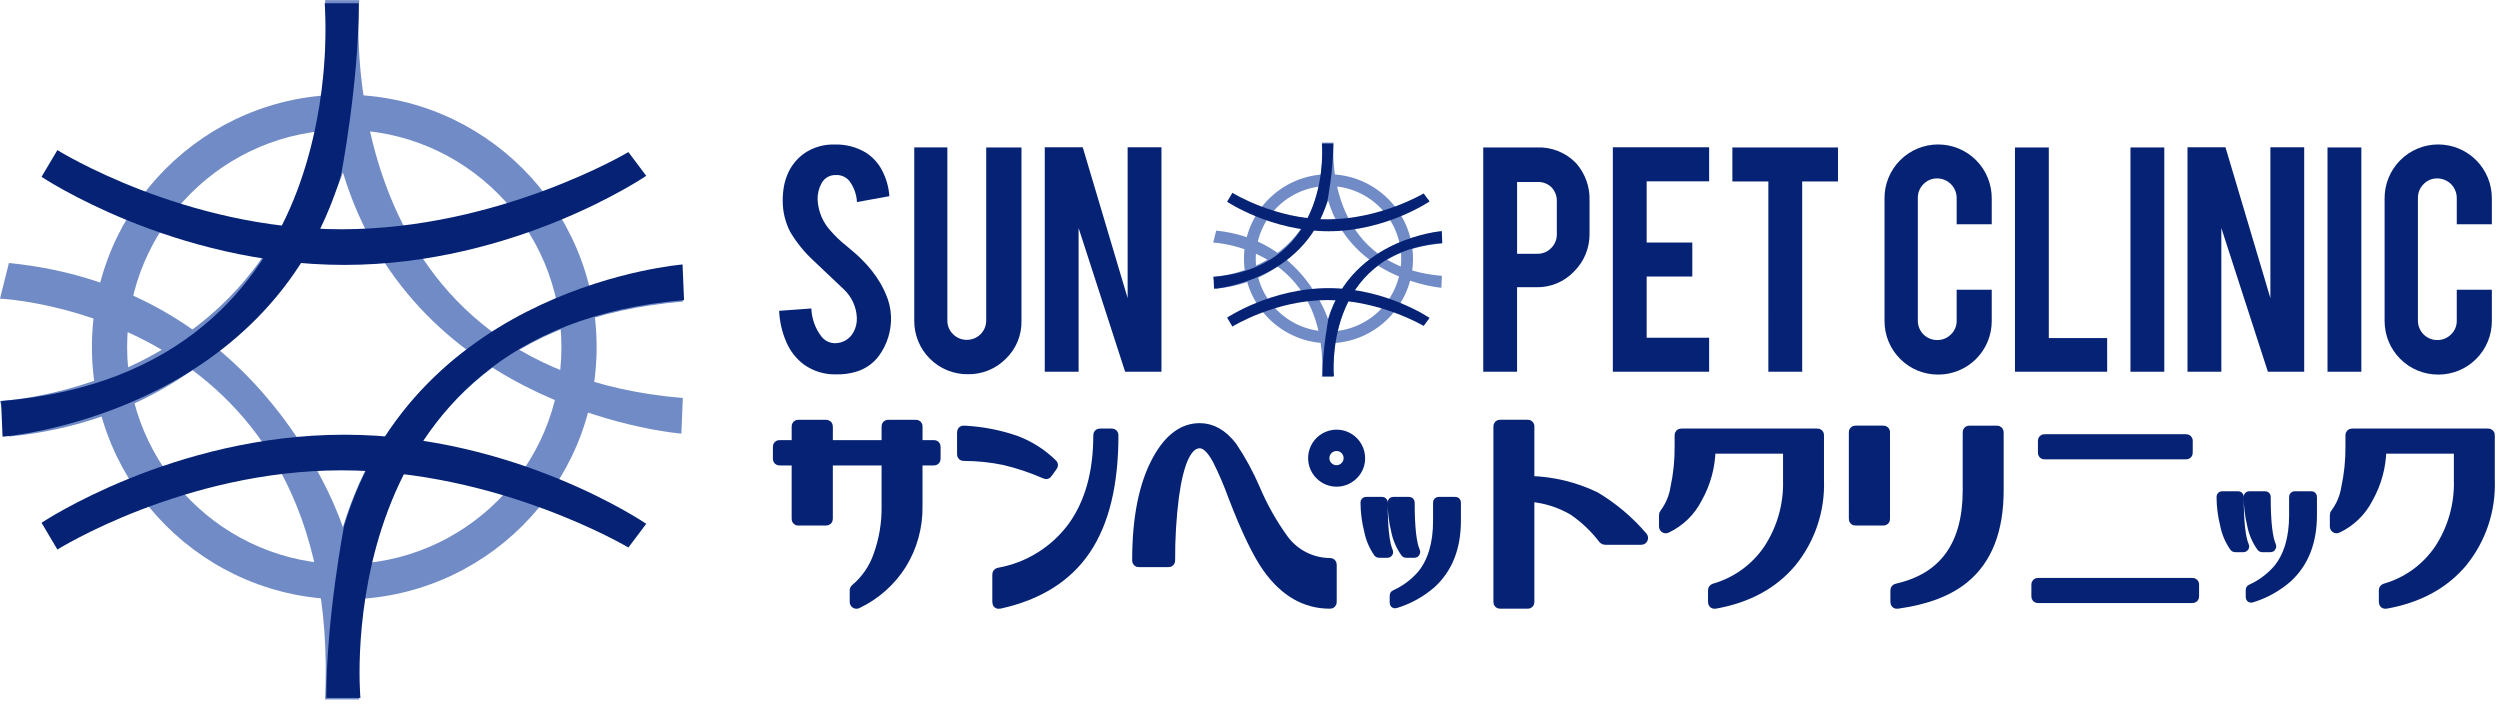 <?xml version="1.0" encoding="utf-8"?>
<!-- Generator: Adobe Illustrator 16.0.0, SVG Export Plug-In . SVG Version: 6.00 Build 0)  -->
<!DOCTYPE svg PUBLIC "-//W3C//DTD SVG 1.1//EN" "http://www.w3.org/Graphics/SVG/1.1/DTD/svg11.dtd">
<svg version="1.1" id="レイヤー_1" xmlns="http://www.w3.org/2000/svg" xmlns:xlink="http://www.w3.org/1999/xlink" x="0px"
	 y="0px" width="305px" height="86px" viewBox="0 0 305 86" enable-background="new 0 0 305 86" xml:space="preserve">
<path fill="#052275" stroke="#052275" stroke-miterlimit="10" d="M114.252,54.521v1.432c0.006,0.045,0.002,0.09-0.013,0.133
	c-0.014,0.043-0.038,0.082-0.071,0.114c-0.032,0.032-0.071,0.056-0.114,0.07s-0.088,0.019-0.133,0.013h-1.875v5.457
	c0.043,2.512-0.631,4.983-1.943,7.125c-1.323,2.111-3.221,3.799-5.471,4.867c-0.049,0.026-0.105,0.039-0.161,0.037
	c-0.056-0.003-0.11-0.021-0.156-0.052c-0.049-0.03-0.089-0.073-0.115-0.124c-0.027-0.051-0.039-0.108-0.036-0.166v-1.405
	c0-0.054,0.012-0.106,0.036-0.154c0.024-0.048,0.059-0.09,0.103-0.122c1.266-1.066,2.219-2.457,2.756-4.024
	c0.691-1.917,1.027-3.943,0.992-5.981v-5.457h-6.946v7.004c0,0.221-0.12,0.33-0.359,0.33h-3.335
	c-0.045,0.007-0.091,0.002-0.134-0.012c-0.043-0.015-0.082-0.039-0.114-0.07c-0.032-0.032-0.056-0.071-0.07-0.115
	c-0.015-0.043-0.019-0.088-0.012-0.133v-7.004h-1.958c-0.045,0.006-0.09,0.002-0.133-0.013s-0.082-0.038-0.114-0.07
	c-0.032-0.032-0.056-0.071-0.071-0.114c-0.014-0.043-0.018-0.088-0.012-0.133v-1.432c-0.006-0.045-0.002-0.09,0.012-0.133
	s0.039-0.082,0.07-0.115c0.032-0.031,0.071-0.056,0.114-0.07c0.043-0.014,0.089-0.018,0.134-0.012h1.959v-2.15
	c-0.007-0.045-0.002-0.09,0.012-0.134c0.015-0.043,0.039-0.082,0.071-0.114c0.032-0.031,0.071-0.057,0.114-0.07
	s0.089-0.019,0.134-0.012h3.335c0.239,0,0.358,0.109,0.359,0.33v2.15h6.946v-2.15c-0.007-0.045-0.003-0.091,0.012-0.134
	c0.014-0.043,0.038-0.082,0.07-0.114c0.033-0.032,0.072-0.057,0.115-0.07c0.043-0.015,0.089-0.019,0.134-0.012h3.335
	c0.045-0.007,0.09-0.002,0.134,0.012c0.043,0.014,0.082,0.039,0.114,0.07c0.032,0.032,0.056,0.071,0.07,0.114
	c0.015,0.044,0.019,0.089,0.012,0.134v2.15h1.875c0.045-0.006,0.09-0.002,0.133,0.013s0.082,0.038,0.114,0.071
	c0.032,0.031,0.056,0.07,0.07,0.113C114.254,54.432,114.258,54.477,114.252,54.521z"/>
<path fill="#052275" stroke="#052275" stroke-miterlimit="10" d="M127.487,57.912c-1.6-0.705-3.26-1.263-4.961-1.668
	c-1.623-0.34-3.277-0.51-4.935-0.51c-0.045,0.006-0.09,0.002-0.133-0.012c-0.043-0.015-0.083-0.039-0.115-0.071
	c-0.032-0.032-0.056-0.071-0.07-0.114c-0.015-0.043-0.019-0.088-0.012-0.133v-2.646c0-0.238,0.119-0.349,0.358-0.331
	c2.165,0.106,4.305,0.519,6.354,1.227c1.675,0.63,3.2,1.602,4.479,2.853c0.033,0.021,0.062,0.051,0.083,0.084s0.035,0.07,0.04,0.11
	c0.006,0.039,0.002,0.079-0.009,0.117c-0.012,0.038-0.032,0.073-0.058,0.103l-0.634,0.883c-0.017,0.033-0.041,0.063-0.07,0.087
	c-0.03,0.023-0.063,0.041-0.1,0.052c-0.036,0.01-0.074,0.013-0.111,0.008C127.556,57.944,127.52,57.932,127.487,57.912z
	 M135.949,53.115c0,5.991-1.139,10.668-3.418,14.031c-2.279,3.363-5.798,5.568-10.556,6.615c-0.276,0.055-0.414-0.056-0.414-0.33
	v-3.339c-0.006-0.081,0.019-0.16,0.07-0.222c0.052-0.063,0.126-0.102,0.206-0.109c3.575-0.638,6.771-2.621,8.931-5.541
	c2.076-2.867,3.114-6.57,3.114-11.107c-0.006-0.045-0.002-0.092,0.013-0.135c0.014-0.043,0.038-0.082,0.07-0.113
	c0.032-0.032,0.072-0.057,0.115-0.07c0.043-0.015,0.089-0.019,0.134-0.012h1.405c0.045-0.007,0.091-0.003,0.134,0.012
	c0.044,0.014,0.083,0.039,0.115,0.07c0.032,0.033,0.057,0.072,0.071,0.115C135.953,53.024,135.956,53.07,135.949,53.115z"/>
<path fill="#052275" stroke="#052275" stroke-miterlimit="10" d="M143.335,60.56c-0.328,2.587-0.485,5.192-0.469,7.8
	c0.007,0.045,0.003,0.091-0.012,0.134c-0.014,0.044-0.038,0.083-0.071,0.114c-0.032,0.033-0.071,0.057-0.114,0.071
	s-0.089,0.019-0.134,0.012h-3.58c-0.045,0.007-0.091,0.003-0.134-0.012s-0.082-0.038-0.114-0.071
	c-0.032-0.031-0.056-0.07-0.071-0.114c-0.014-0.043-0.018-0.089-0.012-0.134c0-5.219,0.827-9.325,2.481-12.321
	c1.433-2.61,3.188-3.916,5.265-3.916c1.506,0,2.848,0.763,4.025,2.288c1.094,1.628,2.035,3.354,2.812,5.154
	c0.92,2.184,2.085,4.256,3.473,6.176c0.643,0.873,1.481,1.585,2.447,2.078c0.967,0.492,2.035,0.753,3.12,0.76
	c0.045-0.006,0.091-0.002,0.134,0.013s0.082,0.038,0.114,0.071c0.032,0.031,0.056,0.07,0.071,0.114
	c0.014,0.043,0.018,0.089,0.012,0.134v4.519c0.006,0.045,0.002,0.091-0.012,0.134c-0.016,0.043-0.039,0.082-0.071,0.114
	s-0.071,0.056-0.114,0.07s-0.089,0.019-0.134,0.013c-3.013,0-5.567-1.461-7.663-4.383c-1.23-1.709-2.646-4.641-4.244-8.793
	c-0.553-1.535-1.198-3.036-1.931-4.494c-0.698-1.268-1.378-1.902-2.039-1.901C144.934,54.19,143.923,56.314,143.335,60.56z"/>
<path fill="#052275" stroke="#052275" stroke-miterlimit="10" d="M166.044,55.9c0.004,0.39-0.069,0.775-0.22,1.136
	c-0.149,0.36-0.37,0.687-0.648,0.958c-0.275,0.279-0.604,0.502-0.966,0.653s-0.751,0.229-1.144,0.229
	c-0.392,0-0.78-0.078-1.143-0.229c-0.361-0.151-0.689-0.374-0.966-0.653c-0.345-0.346-0.601-0.773-0.742-1.242
	c-0.141-0.469-0.163-0.965-0.067-1.445c0.097-0.48,0.31-0.929,0.621-1.307s0.711-0.674,1.164-0.859
	c0.453-0.187,0.944-0.259,1.432-0.209c0.486,0.049,0.955,0.217,1.361,0.49c0.406,0.272,0.739,0.642,0.969,1.074
	C165.926,54.928,166.045,55.41,166.044,55.9z M164.018,56.852c0.129-0.123,0.23-0.271,0.299-0.435s0.103-0.339,0.101-0.517
	c0.004-0.182-0.03-0.363-0.099-0.531s-0.17-0.32-0.301-0.448c-0.123-0.128-0.271-0.229-0.434-0.298
	c-0.164-0.068-0.34-0.103-0.518-0.102c-0.182-0.002-0.361,0.033-0.529,0.102s-0.321,0.17-0.449,0.298s-0.23,0.281-0.298,0.45
	c-0.069,0.168-0.103,0.348-0.101,0.529c-0.002,0.178,0.031,0.354,0.101,0.517c0.067,0.163,0.17,0.312,0.298,0.435
	c0.127,0.129,0.28,0.232,0.448,0.301c0.169,0.068,0.349,0.102,0.53,0.098c0.178,0.002,0.354-0.032,0.518-0.102
	C163.747,57.08,163.895,56.979,164.018,56.852z"/>
<path fill="#052275" stroke="#052275" stroke-miterlimit="10" d="M169.445,67.273c0.017,0.029,0.025,0.063,0.022,0.096
	c-0.001,0.034-0.012,0.066-0.03,0.095c-0.019,0.029-0.045,0.054-0.074,0.069c-0.031,0.016-0.065,0.023-0.1,0.021h-1.025
	c-0.029,0-0.057-0.006-0.084-0.018c-0.024-0.011-0.049-0.027-0.067-0.049c-0.584-0.832-0.983-1.779-1.174-2.779
	c-0.281-1.107-0.425-2.246-0.431-3.389c-0.004-0.027-0.002-0.055,0.006-0.08c0.01-0.026,0.025-0.05,0.044-0.068
	c0.019-0.02,0.043-0.035,0.069-0.043c0.025-0.009,0.053-0.012,0.08-0.008h1.918c0.027-0.003,0.055,0,0.08,0.008
	c0.026,0.009,0.051,0.023,0.069,0.043s0.033,0.043,0.042,0.068s0.012,0.053,0.007,0.08C168.8,64.33,169.016,66.314,169.445,67.273z
	 M171.396,67.488c-0.594-0.828-1-1.776-1.19-2.779c-0.271-1.109-0.408-2.246-0.413-3.389c-0.004-0.027-0.001-0.055,0.007-0.08
	c0.009-0.026,0.022-0.05,0.043-0.068c0.019-0.02,0.042-0.035,0.068-0.043c0.026-0.009,0.054-0.012,0.081-0.008h1.9
	c0.027-0.003,0.055,0,0.082,0.008c0.025,0.009,0.049,0.023,0.067,0.043s0.034,0.043,0.042,0.068c0.009,0.025,0.012,0.053,0.008,0.08
	c0,3.013,0.221,4.996,0.662,5.949c0.012,0.032,0.014,0.066,0.01,0.1c-0.005,0.032-0.017,0.064-0.035,0.092
	c-0.016,0.027-0.039,0.051-0.066,0.067c-0.027,0.016-0.059,0.024-0.092,0.023h-1.024c-0.028,0.003-0.058-0.002-0.083-0.013
	C171.438,67.527,171.415,67.51,171.396,67.488z M177.732,61.32v2.215c0,3.275-1.01,5.844-3.028,7.707
	c-1.278,1.115-2.776,1.95-4.397,2.448c-0.178,0.065-0.266,0.005-0.266-0.183v-0.843c-0.003-0.039,0.007-0.077,0.027-0.11
	c0.021-0.032,0.052-0.058,0.088-0.071c1.251-0.563,2.363-1.394,3.258-2.432c1.279-1.577,1.919-3.749,1.919-6.517V61.32
	c-0.004-0.027-0.002-0.055,0.007-0.081c0.01-0.026,0.023-0.05,0.043-0.069c0.02-0.019,0.042-0.033,0.068-0.042
	c0.025-0.009,0.054-0.011,0.081-0.007h2.001c0.027-0.004,0.054-0.002,0.08,0.007c0.025,0.009,0.05,0.023,0.068,0.042
	c0.02,0.02,0.034,0.043,0.043,0.069C177.732,61.266,177.736,61.293,177.732,61.32z"/>
<path fill="#052275" stroke="#052275" stroke-miterlimit="10" d="M200.533,65.769c-0.023,0.06-0.065,0.11-0.119,0.146
	c-0.055,0.035-0.118,0.051-0.182,0.047h-4.414c-0.051,0.002-0.102-0.008-0.149-0.026c-0.047-0.019-0.09-0.048-0.126-0.083
	c-1.02-1.346-2.248-2.518-3.639-3.474c-1.588-0.94-3.37-1.507-5.211-1.657v12.707c0.008,0.045,0.004,0.092-0.012,0.135
	c-0.014,0.043-0.037,0.082-0.07,0.113c-0.031,0.033-0.07,0.057-0.113,0.071s-0.089,0.019-0.135,0.012h-3.336
	c-0.045,0.007-0.09,0.003-0.133-0.012s-0.082-0.038-0.115-0.071c-0.031-0.031-0.055-0.07-0.069-0.113s-0.019-0.09-0.013-0.135
	V52.039c-0.006-0.045-0.002-0.09,0.013-0.133s0.038-0.082,0.069-0.115c0.033-0.031,0.072-0.056,0.115-0.07
	c0.043-0.014,0.088-0.018,0.133-0.012h3.336c0.046-0.006,0.092-0.002,0.135,0.012c0.043,0.015,0.082,0.039,0.113,0.07
	c0.033,0.033,0.057,0.072,0.07,0.115c0.016,0.043,0.02,0.088,0.012,0.133v6.531c2.763,0.078,5.476,0.736,7.967,1.93
	c2.193,1.307,4.158,2.965,5.816,4.906c0.045,0.047,0.074,0.107,0.084,0.172S200.561,65.709,200.533,65.769z"/>
<path fill="#052275" stroke="#052275" stroke-miterlimit="10" d="M222.027,53.116v5.485c0.127,3.651-1.072,7.226-3.377,10.061
	c-2.252,2.684-5.379,4.383-9.385,5.1c-0.258,0.037-0.387-0.075-0.387-0.33v-1.406c-0.005-0.072,0.014-0.144,0.053-0.203
	c0.041-0.061,0.1-0.105,0.168-0.127c2.676-0.762,5-2.441,6.561-4.745c1.627-2.476,2.455-5.392,2.371-8.353v-3.749h-9.234
	c-0.04,2.094-0.6,4.145-1.626,5.969c-0.819,1.626-2.157,2.931-3.804,3.707c-0.049,0.027-0.105,0.04-0.161,0.038
	s-0.11-0.02-0.156-0.052c-0.049-0.03-0.089-0.073-0.116-0.124c-0.025-0.051-0.037-0.108-0.035-0.166v-1.405
	c-0.002-0.04,0.004-0.081,0.02-0.118c0.014-0.039,0.035-0.073,0.063-0.103c0.686-0.909,1.136-1.976,1.31-3.101
	c0.354-1.635,0.526-3.304,0.511-4.976v-1.406c-0.007-0.045-0.003-0.091,0.012-0.134s0.039-0.082,0.07-0.114
	c0.032-0.032,0.071-0.056,0.115-0.07c0.043-0.015,0.088-0.019,0.133-0.012H221.7c0.045-0.006,0.091-0.001,0.134,0.013
	c0.043,0.016,0.082,0.039,0.113,0.072c0.031,0.032,0.056,0.071,0.07,0.115C222.031,53.025,222.034,53.071,222.027,53.116z"/>
<path fill="#052275" stroke="#052275" stroke-miterlimit="10" d="M230.083,52.758v10.529c0.006,0.045,0.002,0.091-0.013,0.135
	c-0.014,0.043-0.038,0.082-0.07,0.113c-0.032,0.032-0.07,0.057-0.113,0.07c-0.044,0.016-0.09,0.02-0.135,0.013h-3.363
	c-0.045,0.007-0.091,0.003-0.134-0.013c-0.043-0.014-0.082-0.038-0.114-0.07c-0.033-0.031-0.057-0.07-0.07-0.113
	c-0.014-0.044-0.02-0.09-0.012-0.135V52.758c-0.008-0.045-0.002-0.092,0.012-0.135s0.037-0.082,0.07-0.113
	c0.032-0.032,0.071-0.057,0.114-0.07c0.043-0.016,0.089-0.02,0.134-0.013h3.363c0.045-0.007,0.091-0.002,0.133,0.013
	c0.043,0.014,0.083,0.038,0.115,0.07s0.057,0.071,0.07,0.114C230.085,52.667,230.089,52.713,230.083,52.758z M243.947,52.758v7.057
	c0,4.888-1.405,8.49-4.217,10.805c-1.93,1.599-4.668,2.646-8.215,3.143c-0.258,0.037-0.387-0.075-0.387-0.33v-1.406
	c-0.006-0.08,0.02-0.16,0.07-0.223c0.052-0.061,0.126-0.1,0.205-0.108c5.699-1.286,8.547-5.246,8.547-11.88v-7.057
	c-0.008-0.045-0.002-0.091,0.012-0.134s0.039-0.082,0.071-0.114s0.071-0.057,0.114-0.07c0.043-0.015,0.088-0.02,0.133-0.013h3.335
	c0.045-0.006,0.09-0.001,0.133,0.013c0.043,0.016,0.081,0.039,0.112,0.071c0.033,0.032,0.057,0.071,0.07,0.114
	c0.014,0.042,0.02,0.088,0.014,0.133H243.947z"/>
<path fill="#052275" stroke="#052275" stroke-miterlimit="10" d="M267.788,71.336v1.406c0.006,0.045,0.002,0.091-0.013,0.134
	c-0.014,0.043-0.039,0.082-0.07,0.114c-0.032,0.032-0.071,0.057-0.114,0.07c-0.043,0.015-0.089,0.02-0.134,0.013h-18.799
	c-0.045,0.007-0.092,0.002-0.135-0.013c-0.043-0.014-0.082-0.038-0.113-0.07c-0.032-0.032-0.057-0.071-0.07-0.114
	c-0.015-0.043-0.02-0.089-0.013-0.134v-1.406c-0.007-0.045-0.002-0.09,0.012-0.133c0.015-0.043,0.039-0.082,0.071-0.115
	c0.031-0.031,0.07-0.056,0.113-0.07c0.043-0.014,0.09-0.018,0.135-0.012h18.799c0.045-0.006,0.091-0.002,0.134,0.012
	c0.043,0.015,0.082,0.039,0.114,0.07c0.031,0.033,0.057,0.072,0.07,0.115C267.79,71.246,267.794,71.291,267.788,71.336z
	 M249.127,55.211v-1.406c-0.007-0.045-0.003-0.09,0.012-0.133c0.014-0.043,0.039-0.082,0.07-0.115
	c0.032-0.031,0.07-0.056,0.113-0.07c0.044-0.014,0.09-0.018,0.135-0.012h17.227c0.045-0.006,0.09-0.002,0.133,0.012
	c0.045,0.015,0.084,0.039,0.115,0.07c0.032,0.033,0.057,0.072,0.07,0.115c0.016,0.043,0.02,0.088,0.012,0.133v1.406
	c0.008,0.045,0.002,0.091-0.012,0.134s-0.039,0.082-0.07,0.114c-0.033,0.032-0.072,0.057-0.115,0.07
	c-0.043,0.015-0.088,0.02-0.133,0.013h-17.227c-0.045,0.007-0.091,0.003-0.135-0.012c-0.043-0.015-0.081-0.039-0.113-0.071
	c-0.031-0.031-0.057-0.07-0.07-0.113C249.124,55.302,249.12,55.256,249.127,55.211z"/>
<path fill="#052275" stroke="#052275" stroke-miterlimit="10" d="M273.883,66.584c0.016,0.029,0.024,0.063,0.023,0.096
	c-0.002,0.034-0.014,0.066-0.032,0.095c-0.019,0.029-0.044,0.054-0.074,0.069s-0.065,0.023-0.1,0.021h-1.025
	c-0.028,0-0.056-0.006-0.082-0.018s-0.049-0.027-0.067-0.049c-0.586-0.832-0.985-1.779-1.176-2.777
	c-0.281-1.109-0.425-2.246-0.43-3.39c-0.004-0.026-0.002-0.055,0.008-0.08c0.008-0.026,0.022-0.05,0.043-0.069
	c0.018-0.019,0.041-0.033,0.067-0.041c0.026-0.01,0.054-0.012,0.08-0.008h1.919c0.027-0.004,0.055-0.001,0.08,0.008
	c0.025,0.008,0.05,0.023,0.068,0.042c0.02,0.019,0.033,0.042,0.043,0.068c0.008,0.026,0.01,0.054,0.006,0.08
	C273.236,63.641,273.453,65.625,273.883,66.584z M275.834,66.799c-0.594-0.828-1.001-1.776-1.191-2.777
	c-0.269-1.11-0.408-2.248-0.412-3.39c-0.004-0.026-0.002-0.055,0.006-0.08c0.01-0.026,0.023-0.05,0.043-0.069
	c0.02-0.019,0.043-0.033,0.068-0.041c0.026-0.01,0.055-0.012,0.08-0.008h1.903c0.026-0.004,0.054-0.001,0.08,0.008
	c0.026,0.008,0.049,0.023,0.067,0.042c0.02,0.02,0.035,0.043,0.043,0.068c0.008,0.026,0.011,0.054,0.006,0.08
	c0,3.013,0.222,4.997,0.662,5.954c0.012,0.031,0.016,0.065,0.012,0.099c-0.006,0.032-0.018,0.064-0.036,0.092
	c-0.015,0.028-0.038,0.052-0.065,0.067s-0.059,0.024-0.091,0.023h-1.026c-0.028,0.002-0.057-0.004-0.082-0.016
	C275.874,66.84,275.852,66.822,275.834,66.799z M282.169,60.629v2.217c0,3.275-1.009,5.844-3.028,7.707
	c-1.277,1.115-2.777,1.95-4.397,2.448c-0.177,0.065-0.265,0.005-0.265-0.183v-0.844c-0.004-0.038,0.006-0.076,0.027-0.109
	c0.02-0.032,0.051-0.058,0.087-0.071c1.251-0.563,2.363-1.394,3.259-2.433c1.278-1.574,1.918-3.747,1.918-6.516v-2.217
	c-0.002-0.026,0-0.054,0.008-0.08c0.009-0.025,0.023-0.049,0.043-0.068s0.043-0.033,0.068-0.042c0.026-0.009,0.053-0.011,0.08-0.007
	h2.002c0.026-0.004,0.055-0.002,0.079,0.007c0.026,0.009,0.05,0.022,0.069,0.042s0.033,0.043,0.043,0.068
	C282.17,60.575,282.173,60.603,282.169,60.629z"/>
<path fill="#052275" stroke="#052275" stroke-miterlimit="10" d="M303.867,53.116v5.485c0.127,3.651-1.072,7.226-3.376,10.061
	c-2.253,2.684-5.38,4.383-9.386,5.1c-0.258,0.037-0.387-0.075-0.387-0.33v-1.406c-0.005-0.072,0.014-0.144,0.053-0.203
	c0.041-0.061,0.1-0.105,0.168-0.127c2.677-0.762,4.998-2.441,6.561-4.745c1.627-2.476,2.455-5.392,2.371-8.353v-3.749h-9.234
	c-0.039,2.094-0.599,4.145-1.625,5.969c-0.82,1.626-2.158,2.931-3.806,3.707c-0.048,0.027-0.104,0.04-0.16,0.038
	s-0.11-0.02-0.157-0.052c-0.048-0.03-0.088-0.073-0.115-0.124c-0.025-0.051-0.039-0.108-0.035-0.166v-1.405
	c-0.002-0.04,0.005-0.081,0.019-0.118c0.015-0.039,0.036-0.073,0.063-0.103c0.686-0.909,1.136-1.976,1.31-3.101
	c0.354-1.635,0.526-3.304,0.511-4.976v-1.406c-0.007-0.045-0.002-0.091,0.012-0.134c0.015-0.043,0.039-0.082,0.07-0.114
	c0.032-0.032,0.071-0.056,0.114-0.07s0.089-0.019,0.134-0.012h16.569c0.045-0.006,0.091-0.001,0.134,0.013
	c0.043,0.016,0.081,0.039,0.113,0.072c0.031,0.032,0.056,0.071,0.07,0.115C303.871,53.025,303.874,53.071,303.867,53.116z"/>
<path fill="#052275" d="M108.701,38.537c0.077,1.752-0.447,3.478-1.484,4.891c-0.707,0.942-1.704,1.625-2.839,1.943
	c-0.745,0.215-1.518,0.316-2.293,0.302c-1.436,0.054-2.849-0.37-4.018-1.205c-0.921-0.695-1.648-1.617-2.109-2.675
	c-0.54-1.224-0.846-2.539-0.904-3.875l3.93-0.284c0.046,1.26,0.489,2.475,1.267,3.468c0.206,0.25,0.467,0.45,0.762,0.583
	c0.296,0.133,0.618,0.196,0.942,0.185c0.445-0.015,0.879-0.146,1.258-0.379s0.691-0.563,0.904-0.954
	c0.308-0.553,0.452-1.182,0.415-1.814c-0.066-1.286-0.62-2.499-1.551-3.389c-0.815-0.771-2.038-1.93-3.668-3.475
	c-1.138-1.038-2.117-2.239-2.905-3.562c-0.613-1.189-0.928-2.509-0.917-3.847c0-2.491,0.837-4.378,2.512-5.66
	c1.118-0.798,2.468-1.206,3.84-1.158c1.327-0.039,2.637,0.3,3.778,0.979c0.836,0.533,1.518,1.275,1.978,2.154
	c0.519,0.981,0.827,2.06,0.903,3.167l-3.951,0.72c-0.052-0.949-0.387-1.861-0.961-2.619c-0.204-0.23-0.457-0.411-0.741-0.529
	c-0.284-0.117-0.591-0.168-0.897-0.149c-0.353-0.011-0.702,0.078-1.007,0.255c-0.305,0.178-0.554,0.438-0.719,0.75
	c-0.338,0.614-0.504,1.308-0.479,2.009c0.069,1.425,0.642,2.779,1.615,3.821c0.556,0.638,1.17,1.223,1.834,1.747
	c0.962,0.8,1.596,1.361,1.901,1.682c0.92,0.892,1.713,1.905,2.357,3.013c0.238,0.416,0.449,0.846,0.633,1.289
	C108.448,36.747,108.656,37.634,108.701,38.537z"/>
<path fill="#052275" d="M118.069,45.656c-0.858,0.006-1.707-0.158-2.501-0.482c-0.793-0.325-1.514-0.805-2.121-1.409
	c-0.607-0.605-1.089-1.325-1.416-2.117c-0.327-0.792-0.495-1.641-0.492-2.499V17.986h4.04v21.116
	c-0.005,0.312,0.054,0.621,0.174,0.908c0.12,0.287,0.299,0.547,0.524,0.762c0.219,0.222,0.482,0.397,0.771,0.516
	s0.599,0.177,0.911,0.172c0.311,0.001,0.618-0.059,0.904-0.177c0.287-0.118,0.548-0.292,0.767-0.511
	c0.219-0.219,0.393-0.479,0.511-0.766c0.118-0.287,0.178-0.594,0.177-0.904V17.989h4.301v21.163c0.019,0.862-0.142,1.72-0.473,2.517
	s-0.824,1.517-1.448,2.112c-0.606,0.607-1.328,1.088-2.124,1.41C119.779,45.514,118.927,45.672,118.069,45.656z"/>
<path fill="#052275" d="M132.094,17.968l5.477,18.403V17.968h4.127v27.384h-4.432l-5.677-17.535v17.535h-4.128V17.968H132.094z"/>
<path fill="#052275" d="M187.464,17.989c0.89-0.042,1.778,0.106,2.606,0.434c0.828,0.327,1.578,0.827,2.197,1.466
	c1.129,1.271,1.724,2.93,1.657,4.628v3.975c0.015,0.859-0.146,1.712-0.471,2.507s-0.808,1.517-1.418,2.122
	c-0.589,0.619-1.298,1.109-2.085,1.439c-0.787,0.331-1.633,0.495-2.487,0.482h-2.38v10.308h-4.127V17.989H187.464z M189.932,24.583
	c0.014-0.316-0.037-0.631-0.146-0.928c-0.111-0.296-0.28-0.567-0.498-0.797c-0.225-0.221-0.494-0.394-0.788-0.506
	c-0.295-0.112-0.61-0.163-0.927-0.149h-2.488v8.757h2.488c0.313,0.005,0.621-0.054,0.91-0.174c0.287-0.121,0.547-0.299,0.762-0.525
	c0.222-0.219,0.396-0.481,0.516-0.77c0.118-0.289,0.176-0.599,0.172-0.911V24.583z"/>
<path fill="#052275" d="M196.766,45.352V17.968h11.748v4.151h-7.621v7.468h5.568v4.149h-5.568v7.468h7.621v4.149L196.766,45.352z"/>
<path fill="#052275" d="M215.741,22.138h-4.39v-4.149h12.883v4.149h-4.367v23.213h-4.127L215.741,22.138z"/>
<path fill="#052275" d="M236.463,45.699c-0.859,0.004-1.712-0.162-2.507-0.488s-1.519-0.807-2.127-1.414
	c-0.608-0.606-1.091-1.327-1.421-2.121c-0.329-0.794-0.498-1.646-0.497-2.505V24.234c-0.011-0.865,0.153-1.723,0.478-2.524
	c0.324-0.801,0.805-1.531,1.412-2.146c0.608-0.615,1.332-1.103,2.131-1.436c0.797-0.333,1.653-0.504,2.519-0.504
	c0.864,0,1.721,0.171,2.519,0.504c0.799,0.333,1.522,0.821,2.131,1.436s1.088,1.344,1.412,2.146c0.325,0.802,0.487,1.66,0.479,2.524
	v3.123h-4.28v-3.21c-0.001-0.63-0.253-1.235-0.698-1.681c-0.447-0.446-1.051-0.698-1.682-0.699
	c-0.311-0.005-0.621,0.054-0.908,0.174c-0.287,0.121-0.547,0.299-0.762,0.524c-0.223,0.219-0.398,0.481-0.516,0.771
	c-0.119,0.289-0.178,0.599-0.172,0.911v14.98c-0.002,0.31,0.059,0.617,0.176,0.904c0.119,0.287,0.293,0.547,0.512,0.766
	s0.48,0.393,0.766,0.511c0.287,0.118,0.594,0.178,0.904,0.178c0.313,0.004,0.622-0.054,0.911-0.172
	c0.288-0.118,0.551-0.294,0.771-0.516c0.225-0.215,0.403-0.475,0.524-0.762c0.12-0.288,0.179-0.597,0.174-0.908V35.35h4.28v3.821
	c0.001,0.858-0.168,1.707-0.495,2.5c-0.328,0.792-0.81,1.513-1.415,2.119c-0.607,0.606-1.327,1.087-2.12,1.415
	c-0.792,0.328-1.642,0.496-2.5,0.494H236.463z"/>
<path fill="#052275" d="M257.076,45.352h-11.248V17.989h4.126v23.259h7.118L257.076,45.352z"/>
<path fill="#052275" d="M264.044,45.352h-4.126V17.989h4.126V45.352z"/>
<path fill="#052275" d="M271.508,17.968l5.479,18.403V17.968h4.125v27.384h-4.43l-5.679-17.535v17.535h-4.128V17.968H271.508z"/>
<path fill="#052275" d="M288.084,45.352h-4.127V17.989h4.127V45.352z"/>
<path fill="#052275" d="M297.475,45.699c-0.859,0.004-1.711-0.162-2.507-0.488c-0.795-0.326-1.518-0.807-2.127-1.414
	c-0.608-0.606-1.092-1.327-1.421-2.121s-0.498-1.646-0.498-2.505V24.234c-0.009-0.865,0.153-1.723,0.479-2.524
	c0.324-0.801,0.804-1.531,1.412-2.146s1.332-1.103,2.131-1.436c0.798-0.333,1.654-0.504,2.519-0.504
	c0.865,0,1.722,0.171,2.519,0.504c0.799,0.333,1.522,0.821,2.131,1.436c0.607,0.615,1.089,1.344,1.412,2.146
	c0.326,0.802,0.488,1.66,0.479,2.524v3.123h-4.279v-3.21c0-0.631-0.252-1.235-0.697-1.682c-0.446-0.446-1.051-0.697-1.683-0.699
	c-0.311-0.005-0.62,0.054-0.907,0.175c-0.287,0.12-0.547,0.298-0.762,0.524c-0.222,0.219-0.398,0.481-0.517,0.771
	s-0.177,0.599-0.173,0.911v14.98c0,0.31,0.061,0.617,0.179,0.903s0.292,0.547,0.511,0.766c0.219,0.22,0.479,0.393,0.766,0.511
	c0.287,0.119,0.594,0.179,0.903,0.178c0.313,0.004,0.623-0.054,0.912-0.172c0.289-0.118,0.552-0.294,0.771-0.516
	c0.226-0.215,0.404-0.475,0.523-0.762c0.12-0.288,0.18-0.597,0.174-0.908V35.35h4.281v3.821c0.001,0.858-0.167,1.707-0.495,2.5
	c-0.327,0.792-0.809,1.512-1.416,2.119c-0.606,0.606-1.325,1.087-2.118,1.415S298.332,45.701,297.475,45.699z"/>
<path fill="#718BC6" d="M42.001,11.55c-17.002,0-30.786,13.785-30.786,30.789c0,17.004,13.784,30.788,30.786,30.788
	c17.005,0,30.788-13.783,30.788-30.788C72.789,25.335,59.006,11.55,42.001,11.55 M42.001,68.83
	c-14.63,0-26.492-11.861-26.492-26.491c0-14.633,11.862-26.495,26.492-26.495c14.632,0,26.494,11.861,26.494,26.495
	C68.495,56.969,56.633,68.83,42.001,68.83"/>
<path fill="#718BC6" d="M39.662,0.02h4.164c0,0-4.164,44.916,39.479,48.534l-0.179,4.349c0,0-32.418-2.533-41.293-31.874
	c0,0-9.236,29.155-40.747,32.234L0,48.918C0,48.918,41.833,47.109,39.662,0.02"/>
<path fill="#718BC6" d="M39.662,85.331h4.164c0,0-4.164-44.913,39.479-48.535l-0.179-4.345c0,0-32.418,2.536-41.293,31.872
	c0,0-9.236-29.155-40.747-32.234L0,36.436C0,36.436,41.833,38.244,39.662,85.331"/>
<path fill="#052275" d="M7.002,18.313l-1.933,3.26c0,0,16.059,10.746,36.947,10.746c20.887,0,36.824-10.867,36.824-10.867
	l-2.174-2.897c0,0-15.817,9.416-35.014,9.416C22.455,27.969,7.002,18.313,7.002,18.313"/>
<path fill="#052275" d="M7.002,67.043l-1.933-3.264c0,0,16.059-10.744,36.947-10.744c20.887,0,36.824,10.865,36.824,10.865
	l-2.174,2.897c0,0-15.817-9.416-35.014-9.416C22.455,57.382,7.002,67.043,7.002,67.043"/>
<path fill="#052275" d="M39.807,85.15h4.165c0,0-4.165-44.912,39.481-48.534l-0.181-4.349c0,0-32.418,2.538-41.292,31.876
	C41.98,64.144,39.807,75.387,39.807,85.15"/>
<path fill="#052275" d="M43.776,0.395h-4.165c0,0,4.165,44.915-39.48,48.537l0.181,4.346c0,0,32.417-2.534,41.292-31.874
	C41.603,21.403,43.776,10.163,43.776,0.395"/>
<path fill="#718BC6" d="M162.074,21.257c-5.694,0-10.31,4.617-10.31,10.312s4.616,10.31,10.31,10.31
	c5.695,0,10.312-4.615,10.312-10.31S167.77,21.257,162.074,21.257 M162.074,40.44c-4.899,0-8.873-3.972-8.873-8.872
	c0-4.901,3.974-8.874,8.873-8.874c4.9,0,8.873,3.973,8.873,8.874C170.947,36.468,166.975,40.44,162.074,40.44"/>
<path fill="#718BC6" d="M161.291,17.396h1.395c0,0-1.395,15.042,13.222,16.254l-0.059,1.457c0,0-10.858-0.849-13.83-10.675
	c0,0-3.094,9.765-13.646,10.795l-0.363-1.455C148.009,33.772,162.019,33.166,161.291,17.396"/>
<path fill="#718BC6" d="M161.291,45.968h1.395c0,0-1.395-15.042,13.222-16.255l-0.059-1.456c0,0-10.858,0.849-13.83,10.674
	c0,0-3.094-9.764-13.646-10.795l-0.363,1.456C148.009,29.591,162.019,30.197,161.291,45.968"/>
<path fill="#052275" d="M150.353,23.521l-0.647,1.092c0,0,5.378,3.6,12.374,3.6c6.996,0,12.333-3.64,12.333-3.64l-0.728-0.971
	c0,0-5.298,3.154-11.727,3.154C155.528,26.756,150.353,23.521,150.353,23.521"/>
<path fill="#052275" d="M150.353,39.842l-0.647-1.093c0,0,5.378-3.599,12.374-3.599c6.996,0,12.333,3.639,12.333,3.639l-0.728,0.971
	c0,0-5.298-3.153-11.727-3.153C155.528,36.607,150.353,39.842,150.353,39.842"/>
<path fill="#052275" d="M161.34,45.906h1.395c0,0-1.395-15.041,13.223-16.254l-0.061-1.457c0,0-10.857,0.85-13.829,10.675
	C162.067,38.871,161.34,42.637,161.34,45.906"/>
<path fill="#052275" d="M162.669,17.521h-1.395c0,0,1.395,15.042-13.222,16.255l0.06,1.456c0,0,10.856-0.849,13.829-10.676
	C161.941,24.557,162.669,20.792,162.669,17.521"/>
</svg>

